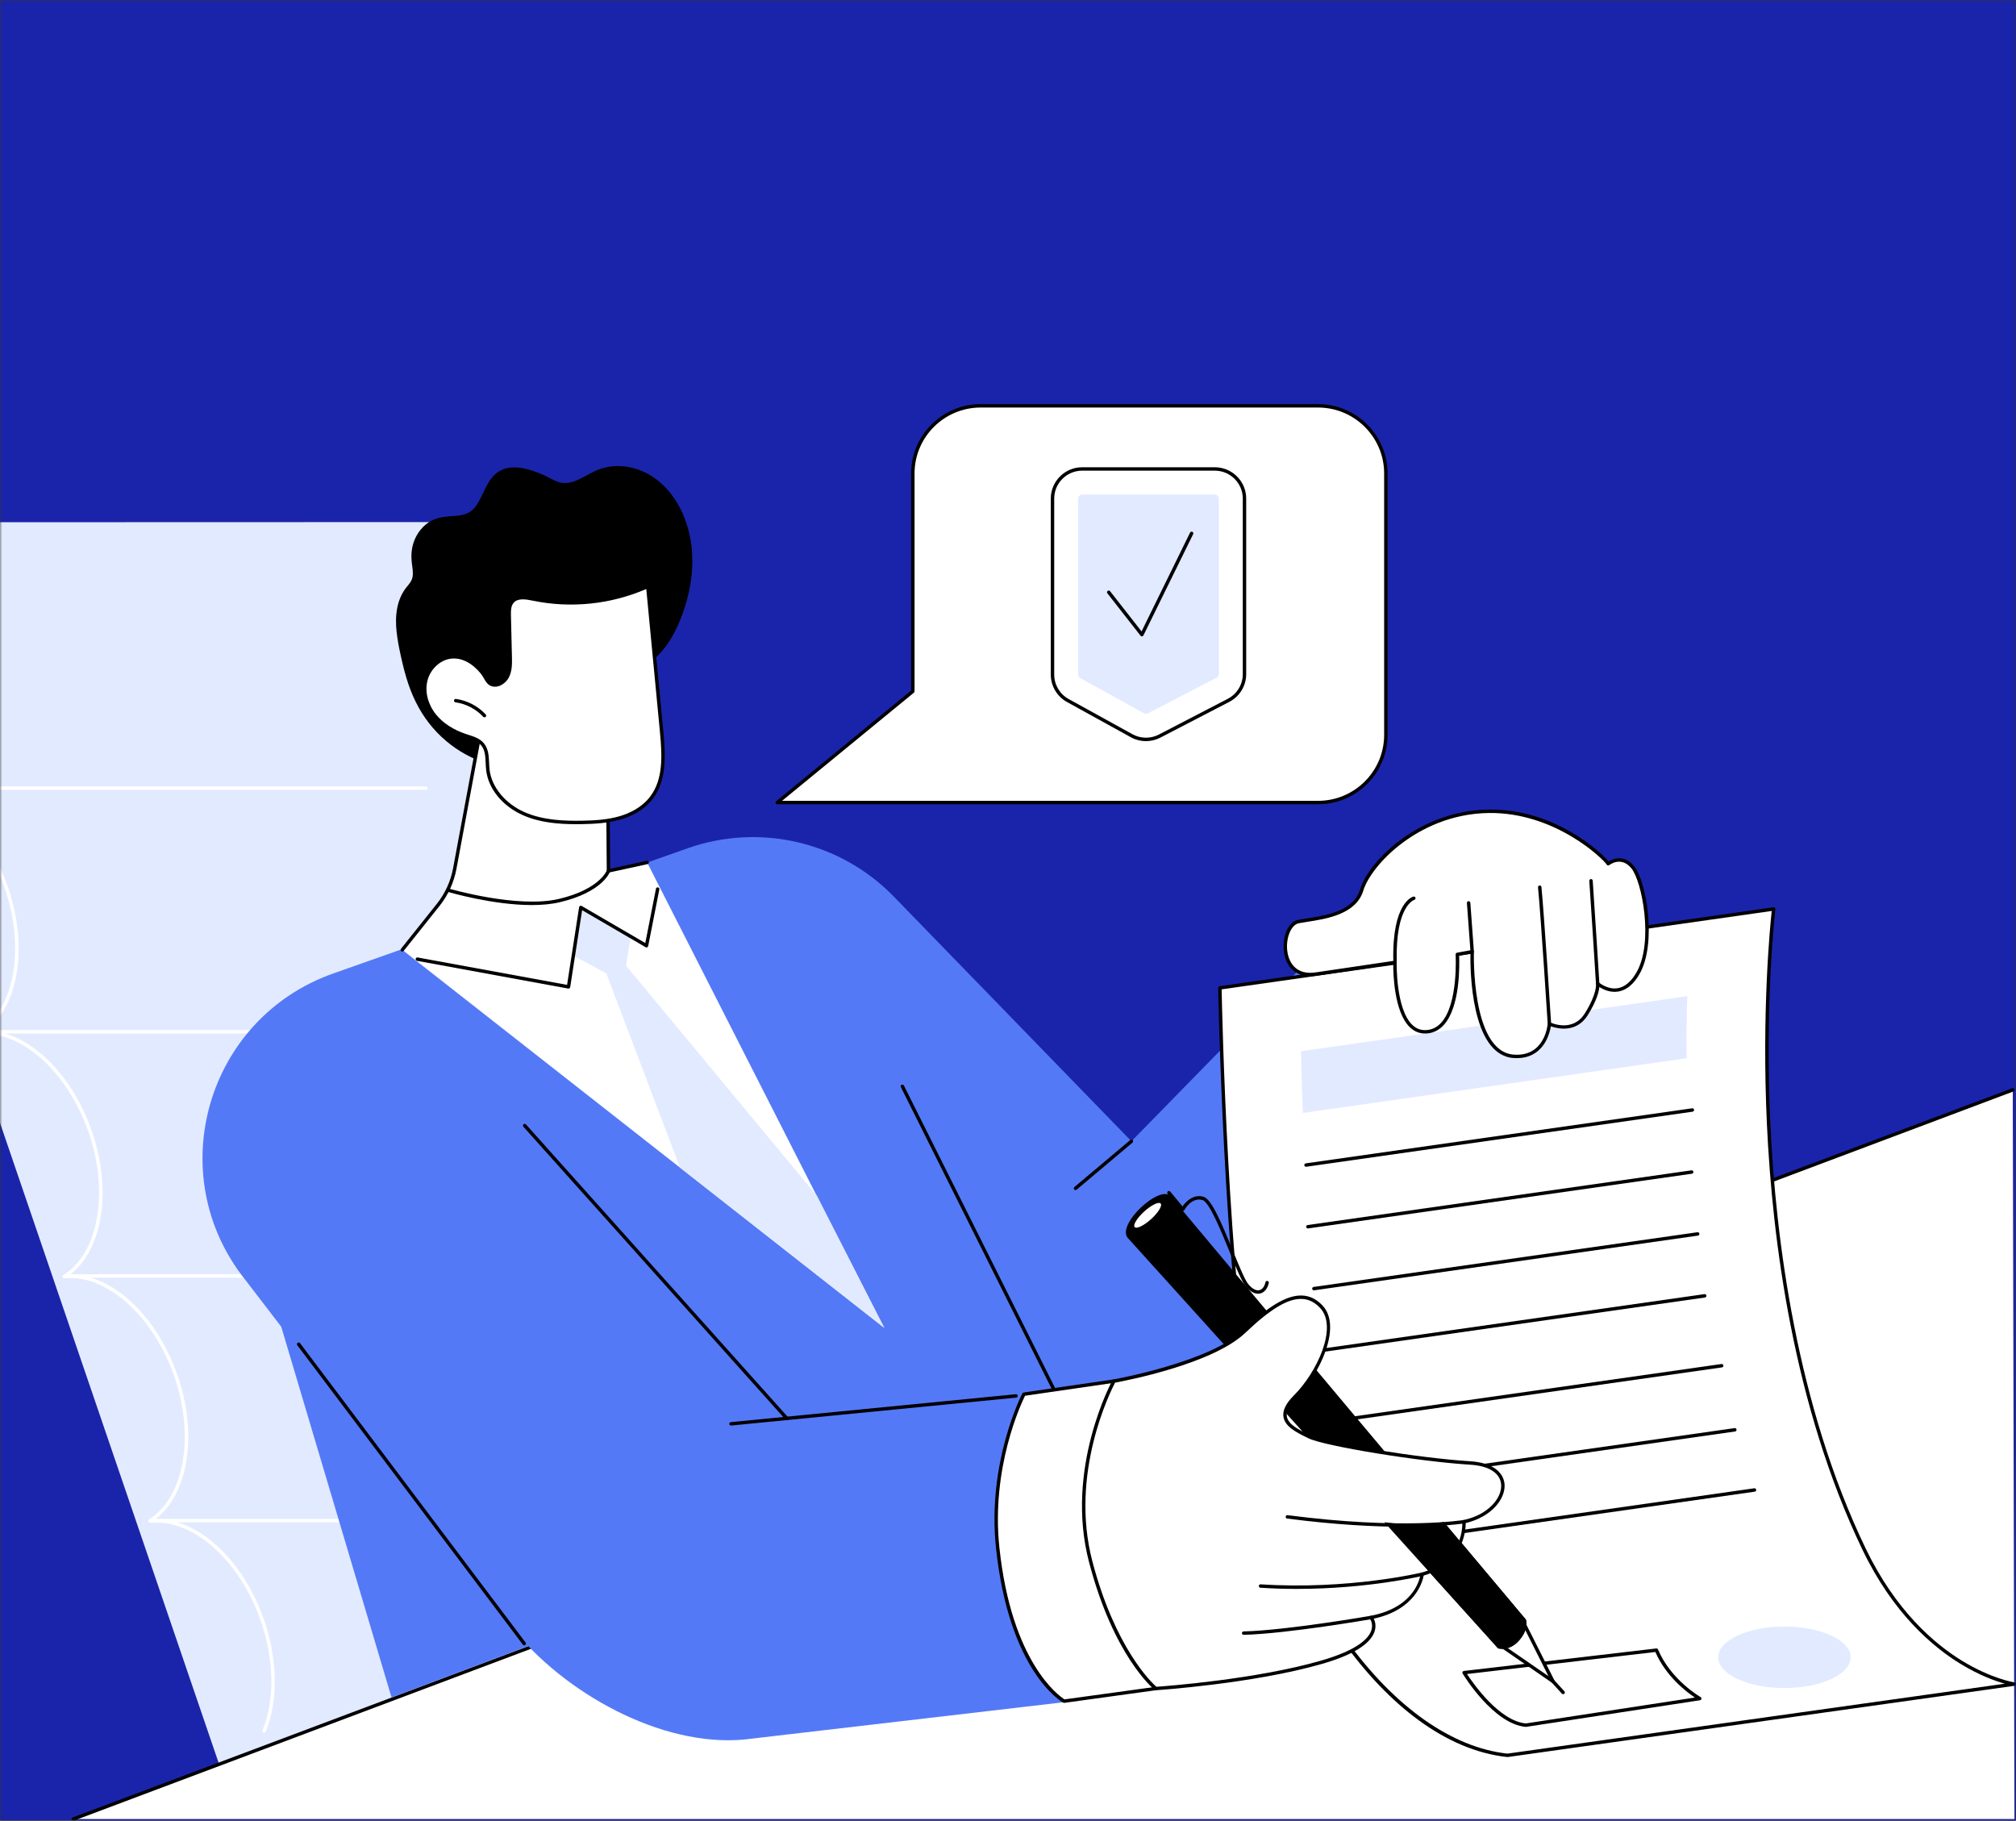 <svg width="454" height="410" viewBox="0 0 454 410" fill="none" xmlns="http://www.w3.org/2000/svg">
<rect x="0" y="0" width="454" height="410" fill="#333333" stroke="none"/>
<g clip-path="url(#clip0_4968_15363)">
<mask id="mask0_4968_15363" style="mask-type:luminance" maskUnits="userSpaceOnUse" x="0" y="0" width="454" height="410">
<path d="M454 0H0V410H454V0Z" fill="white"/>
</mask>
<g mask="url(#mask0_4968_15363)">
<path d="M454 103H0V784H454V103Z" fill="#1D1318"/>
<path d="M454 0H0V503H454V0Z" fill="#1A24AA"/>
<path d="M49.297 397.135L-25.96 176.865L-26 117.602L125.248 117.557C125.248 117.557 138.046 127.769 137.651 150.942C137.258 174.116 125.248 179.222 125.248 179.222L210.328 336.851L49.297 397.135Z" fill="#E2EAFF"/>
<path d="M95.875 177.862H-23.801C-24.015 177.862 -24.188 177.689 -24.188 177.477C-24.188 177.264 -24.015 177.091 -23.801 177.091C-13.429 177.091 -4.99 164.049 -4.99 148.019C-4.99 131.989 -13.429 118.946 -23.801 118.946C-24.015 118.946 -24.188 118.774 -24.188 118.561C-24.188 118.348 -24.015 118.176 -23.801 118.176C-13.004 118.176 -4.219 131.563 -4.219 148.019C-4.219 162.154 -10.701 174.025 -19.375 177.091H95.875C96.089 177.091 96.262 177.264 96.262 177.477C96.262 177.689 96.089 177.862 95.875 177.862Z" fill="white"/>
<path d="M-4.399 232.843C-4.527 232.843 -4.653 232.779 -4.726 232.664C-4.84 232.484 -4.786 232.247 -4.606 232.134C3.362 227.142 5.744 213.173 0.934 199.645C-1.411 193.05 -5.217 187.223 -9.787 183.233C-14.277 179.314 -19.209 177.411 -23.672 177.873C-23.884 177.89 -24.075 177.74 -24.096 177.529C-24.118 177.318 -23.963 177.128 -23.751 177.107C-13.977 176.107 -3.288 185.468 1.661 199.389C4.07 206.161 4.797 213.268 3.71 219.4C2.626 225.517 -0.182 230.27 -4.195 232.786C-4.26 232.826 -4.33 232.845 -4.399 232.845V232.843Z" fill="white"/>
<path d="M14.502 287.83C14.374 287.83 14.248 287.765 14.175 287.65C14.061 287.471 14.116 287.234 14.296 287.12C22.263 282.128 24.645 268.16 19.836 254.631C17.49 248.037 13.684 242.209 9.114 238.219C4.624 234.301 -0.306 232.393 -4.771 232.857C-4.981 232.873 -5.173 232.725 -5.194 232.514C-5.217 232.303 -5.061 232.113 -4.85 232.092C4.92 231.09 15.612 240.452 20.563 254.373C22.971 261.145 23.698 268.252 22.611 274.385C21.527 280.501 18.719 285.255 14.706 287.771C14.642 287.811 14.572 287.83 14.502 287.83Z" fill="white"/>
<path d="M33.798 342.817C33.67 342.817 33.544 342.752 33.471 342.637C33.357 342.457 33.411 342.22 33.592 342.107C41.559 337.115 43.941 323.147 39.132 309.618C36.786 303.023 32.98 297.196 28.41 293.206C23.92 289.287 18.988 287.382 14.525 287.846C14.313 287.861 14.123 287.713 14.102 287.502C14.079 287.291 14.235 287.101 14.446 287.08C24.219 286.08 34.909 295.441 39.858 309.362C42.267 316.134 42.994 323.241 41.907 329.373C40.823 335.49 38.015 340.244 34.002 342.759C33.938 342.799 33.868 342.818 33.798 342.818V342.817Z" fill="white"/>
<path d="M59.481 390.142C59.432 390.142 59.381 390.133 59.334 390.112C59.137 390.03 59.044 389.805 59.126 389.61C61.942 382.819 61.755 373.509 58.625 364.702C56.279 358.108 52.473 352.28 47.903 348.29C43.413 344.372 38.483 342.47 34.018 342.93C33.81 342.946 33.616 342.797 33.595 342.587C33.572 342.376 33.728 342.186 33.939 342.165C43.714 341.159 54.402 350.525 59.352 364.446C62.545 373.425 62.726 382.943 59.839 389.905C59.778 390.053 59.635 390.142 59.483 390.142H59.481Z" fill="white"/>
<path d="M91.307 232.723H-3.591C-3.805 232.723 -3.978 232.551 -3.978 232.338C-3.978 232.125 -3.805 231.953 -3.591 231.953H91.307C91.52 231.953 91.694 232.125 91.694 232.338C91.694 232.551 91.52 232.723 91.307 232.723Z" fill="white"/>
<path d="M109.716 287.71H14.818C14.605 287.71 14.432 287.537 14.432 287.325C14.432 287.112 14.605 286.939 14.818 286.939H109.716C109.93 286.939 110.103 287.112 110.103 287.325C110.103 287.537 109.93 287.71 109.716 287.71Z" fill="white"/>
<path d="M129.504 342.795H34.605C34.392 342.795 34.219 342.623 34.219 342.41C34.219 342.197 34.392 342.025 34.605 342.025H129.504C129.717 342.025 129.89 342.197 129.89 342.41C129.89 342.623 129.717 342.795 129.504 342.795Z" fill="white"/>
<path d="M453.27 245.42L16.494 409.615H453.654L453.27 245.42Z" fill="white"/>
<path d="M16.494 410C16.339 410 16.192 409.904 16.134 409.751C16.059 409.552 16.16 409.33 16.36 409.256L453.135 245.059C453.334 244.984 453.556 245.086 453.632 245.284C453.707 245.483 453.605 245.704 453.406 245.779L16.631 409.975C16.585 409.993 16.54 410 16.494 410Z" fill="black"/>
<path d="M60.44 289.021L88.175 382.233L133.595 365.159L60.44 289.021Z" fill="#5479F7"/>
<path d="M302.048 208.683L254.797 256.992L201.3 201.909C189.273 189.524 171.108 185.274 154.813 191.03L75.059 219.202C46.459 229.303 36.34 264.493 55.225 288.179L115.21 366.374C126.879 381.123 148.826 393.451 167.581 391.707L239.824 383.279L325.675 294.303L302.048 208.683Z" fill="#5479F7"/>
<path d="M164.624 321.003C164.428 321.003 164.26 320.855 164.241 320.656C164.22 320.445 164.376 320.257 164.587 320.236L228.771 313.952C228.986 313.934 229.171 314.086 229.192 314.297C229.213 314.508 229.058 314.696 228.846 314.717L164.662 321.001C164.65 321.001 164.636 321.003 164.624 321.003Z" fill="black"/>
<path d="M177.224 319.824C177.118 319.824 177.013 319.78 176.936 319.695L117.871 253.713C117.73 253.554 117.743 253.312 117.903 253.169C118.062 253.027 118.304 253.041 118.448 253.2L177.513 319.183C177.654 319.341 177.64 319.583 177.481 319.726C177.408 319.791 177.315 319.824 177.224 319.824Z" fill="black"/>
<path d="M242.198 267.979C242.088 267.979 241.98 267.932 241.903 267.843C241.765 267.681 241.786 267.439 241.948 267.301L254.547 256.699C254.71 256.561 254.953 256.582 255.091 256.746C255.229 256.908 255.208 257.15 255.045 257.288L242.446 267.89C242.375 267.951 242.286 267.981 242.198 267.981V267.979Z" fill="black"/>
<path d="M237.298 313.188C237.156 313.188 237.02 313.109 236.952 312.975L202.869 244.789C202.775 244.599 202.852 244.368 203.042 244.273C203.235 244.178 203.465 244.256 203.56 244.446L237.642 312.632C237.737 312.822 237.66 313.054 237.469 313.148C237.413 313.176 237.356 313.188 237.298 313.188Z" fill="black"/>
<path d="M399.43 204.683L274.719 222.452C274.719 222.452 275.809 285.555 281.991 320.009C288.172 354.463 312.22 392.366 339.488 395.267L453.616 379.226C453.616 379.226 432.957 376.21 419.801 348.858C389.623 286.118 399.432 204.683 399.432 204.683H399.43Z" fill="white"/>
<path d="M339.488 395.652C339.474 395.652 339.46 395.652 339.448 395.65C311.566 392.683 287.717 354.112 281.611 320.077C275.496 285.987 274.345 223.092 274.334 222.459C274.331 222.266 274.472 222.098 274.664 222.072L399.376 204.302C399.495 204.285 399.614 204.325 399.699 204.409C399.785 204.492 399.827 204.611 399.813 204.729C399.788 204.933 397.378 225.391 398.684 253.242C399.888 278.933 404.589 316.348 420.147 348.694C426.893 362.718 435.647 370.168 441.803 373.949C448.474 378.046 453.619 378.839 453.67 378.846C453.859 378.874 454 379.036 453.998 379.228C453.998 379.419 453.857 379.582 453.666 379.608L339.54 395.648C339.523 395.65 339.505 395.652 339.486 395.652H339.488ZM275.11 222.785C275.21 227.835 276.498 287.213 282.37 319.941C285.479 337.266 293.05 355.238 303.144 369.245C314.086 384.428 326.989 393.53 339.481 394.88L451.494 379.135C449.357 378.541 445.736 377.26 441.438 374.626C435.182 370.791 426.288 363.238 419.451 349.024C403.834 316.555 399.119 279.025 397.911 253.259C396.718 227.753 398.633 208.428 398.99 205.132L275.108 222.783L275.11 222.785Z" fill="black"/>
<path d="M379.839 238.291L293.404 250.608C293.084 242.318 292.986 236.719 292.986 236.719L379.991 224.321C379.991 224.321 379.71 229.654 379.837 238.291H379.839Z" fill="#E2EAFF"/>
<path d="M294.531 276.619C294.343 276.619 294.178 276.482 294.15 276.29C294.121 276.079 294.267 275.886 294.477 275.854L380.912 263.537C381.125 263.507 381.317 263.654 381.349 263.863C381.379 264.074 381.232 264.267 381.022 264.299L294.587 276.616C294.568 276.619 294.551 276.619 294.531 276.619Z" fill="black"/>
<path d="M295.884 290.556C295.695 290.556 295.531 290.418 295.503 290.227C295.473 290.016 295.62 289.822 295.83 289.791L382.264 277.474C382.476 277.446 382.67 277.59 382.701 277.8C382.731 278.011 382.584 278.204 382.375 278.235L295.94 290.553C295.921 290.556 295.903 290.556 295.884 290.556Z" fill="black"/>
<path d="M297.46 304.495C297.271 304.495 297.107 304.357 297.079 304.165C297.049 303.954 297.196 303.761 297.406 303.729L383.841 291.412C384.052 291.382 384.246 291.527 384.278 291.738C384.307 291.949 384.16 292.142 383.951 292.174L297.516 304.491C297.497 304.495 297.479 304.495 297.46 304.495Z" fill="black"/>
<path d="M301.293 320.23C301.104 320.23 300.94 320.093 300.912 319.901C300.882 319.69 301.029 319.497 301.239 319.465L387.674 307.148C387.885 307.118 388.079 307.263 388.111 307.474C388.14 307.685 387.993 307.878 387.784 307.91L301.349 320.227C301.33 320.23 301.312 320.23 301.293 320.23Z" fill="black"/>
<path d="M304.246 334.664C304.057 334.664 303.893 334.526 303.865 334.334C303.835 334.124 303.982 333.93 304.192 333.899L390.627 321.581C390.838 321.552 391.032 321.698 391.064 321.907C391.095 322.117 390.947 322.312 390.737 322.343L304.302 334.66C304.283 334.664 304.265 334.664 304.246 334.664Z" fill="black"/>
<path d="M308.675 348.213C308.486 348.213 308.322 348.076 308.294 347.884C308.264 347.673 308.411 347.479 308.621 347.448L395.055 335.131C395.269 335.103 395.461 335.248 395.492 335.457C395.522 335.668 395.375 335.861 395.166 335.893L308.731 348.21C308.712 348.213 308.694 348.213 308.675 348.213Z" fill="black"/>
<path d="M294.113 262.73C293.925 262.73 293.76 262.592 293.732 262.401C293.703 262.19 293.849 261.996 294.059 261.965L381.064 249.567C381.273 249.538 381.469 249.682 381.501 249.893C381.53 250.104 381.384 250.298 381.174 250.329L294.169 262.727C294.15 262.73 294.133 262.73 294.113 262.73Z" fill="black"/>
<path d="M343.637 388.853C343.626 388.853 343.616 388.853 343.605 388.853C336.381 388.254 329.661 377.312 329.38 376.846C329.311 376.735 329.306 376.595 329.364 376.479C329.422 376.362 329.535 376.282 329.664 376.266L372.987 371.199C373.16 371.176 373.322 371.274 373.387 371.432C376.257 378.3 382.899 382.107 382.968 382.146C383.111 382.226 383.186 382.388 383.156 382.55C383.127 382.712 382.997 382.836 382.835 382.86L343.696 388.852C343.677 388.855 343.658 388.857 343.639 388.857L343.637 388.853ZM330.364 376.956C331.788 379.132 337.662 387.548 343.625 388.083L381.692 382.255C379.754 380.967 375.182 377.488 372.788 371.995L330.364 376.958V376.956Z" fill="black"/>
<path d="M401.843 380.112C410.08 380.112 416.757 377.013 416.757 373.19C416.757 369.367 410.08 366.268 401.843 366.268C393.606 366.268 386.929 369.367 386.929 373.19C386.929 377.013 393.606 380.112 401.843 380.112Z" fill="#E2EAFF"/>
<path d="M362.165 194.506C361.967 193.915 351.101 182.485 335.297 182.682C319.491 182.879 308.428 194.506 306.649 200.417C304.872 206.328 296.574 206.722 292.425 207.512C288.276 208.3 287.417 220.987 296.737 219.285L314.148 216.711C314.148 216.711 313.74 232.572 321.073 232.342C329.255 232.085 328.193 214.906 328.193 214.906L331.538 214.295C331.538 214.295 330.753 237.071 340.828 237.859C348.313 238.444 348.928 230.567 348.928 230.567C348.928 230.567 354.262 233.13 357.226 228.399C360.19 223.669 359.795 221.501 359.795 221.501C359.795 221.501 364.931 226.033 368.883 219.135C372.834 212.238 370.265 198.444 367.698 195.291C365.129 192.137 362.167 194.503 362.167 194.503L362.165 194.506Z" fill="white"/>
<path d="M341.602 238.273C341.343 238.273 341.074 238.263 340.798 238.242C331.177 237.489 331.083 218.157 331.14 214.758L328.594 215.223C328.678 217.183 328.881 226.706 325.116 230.826C324.01 232.038 322.654 232.676 321.085 232.725C319.69 232.773 318.465 232.275 317.439 231.257C313.951 227.797 313.751 219.253 313.757 217.155L296.792 219.663C292.762 220.399 289.922 218.568 289.211 214.765C288.61 211.557 289.826 207.613 292.353 207.131C292.93 207.022 293.587 206.919 294.283 206.811C298.729 206.119 304.818 205.172 306.28 200.303C308.192 193.946 319.522 182.49 335.291 182.293C349.991 182.112 360.429 191.786 362.252 193.981C363.15 193.439 365.733 192.269 367.996 195.046C370.772 198.452 373.175 212.415 369.218 219.323C367.89 221.642 366.277 222.972 364.426 223.277C362.595 223.577 361.011 222.796 360.174 222.252C360.067 223.306 359.568 225.388 357.556 228.599C354.982 232.706 350.688 231.616 349.25 231.102C349.131 231.832 348.816 233.237 348.023 234.618C347.044 236.319 345.151 238.268 341.605 238.268L341.602 238.273ZM331.537 213.909C331.628 213.909 331.719 213.942 331.789 214.003C331.878 214.08 331.927 214.191 331.922 214.308C331.915 214.533 331.263 236.725 340.857 237.477C347.858 238.022 348.519 230.844 348.543 230.539C348.554 230.413 348.626 230.3 348.736 230.235C348.846 230.173 348.98 230.167 349.094 230.221C349.298 230.319 354.157 232.573 356.897 228.198C359.714 223.702 359.416 221.589 359.412 221.568C359.386 221.408 359.464 221.248 359.606 221.169C359.749 221.091 359.924 221.108 360.046 221.216C360.066 221.234 362.006 222.907 364.302 222.525C365.912 222.257 367.339 221.054 368.545 218.95C372.427 212.174 369.79 198.478 367.395 195.539C365.094 192.714 362.512 194.722 362.404 194.809C362.306 194.887 362.175 194.912 362.054 194.877C361.943 194.844 361.852 194.764 361.808 194.657C361.203 193.613 350.375 182.889 335.3 183.07C326.584 183.179 319.963 186.747 315.941 189.719C310.903 193.444 307.829 197.833 307.018 200.532C305.413 205.864 298.786 206.896 294.4 207.578C293.711 207.684 293.059 207.787 292.497 207.893C290.649 208.244 289.396 211.58 289.968 214.629C290.268 216.229 291.52 219.85 296.665 218.91L314.089 216.332C314.202 216.316 314.316 216.349 314.4 216.424C314.485 216.499 314.533 216.609 314.529 216.722C314.526 216.825 314.307 227.075 317.979 230.717C318.862 231.592 319.866 232 321.055 231.961C322.408 231.918 323.58 231.363 324.541 230.314C328.439 226.047 327.809 215.045 327.802 214.934C327.79 214.74 327.927 214.568 328.117 214.531L331.462 213.919C331.485 213.916 331.507 213.912 331.532 213.912L331.537 213.909Z" fill="black"/>
<path d="M359.793 221.886C359.591 221.886 359.421 221.729 359.409 221.525C359.398 221.349 358.299 203.797 357.909 198.364C357.894 198.151 358.054 197.968 358.266 197.952C358.481 197.94 358.662 198.097 358.678 198.308C359.068 203.745 360.167 221.3 360.178 221.476C360.192 221.689 360.029 221.87 359.818 221.884C359.809 221.884 359.802 221.884 359.793 221.884V221.886Z" fill="black"/>
<path d="M348.929 230.952C348.728 230.952 348.556 230.795 348.544 230.591C348.528 230.352 347.01 206.537 346.361 199.814C346.34 199.603 346.496 199.415 346.709 199.394C346.924 199.366 347.109 199.528 347.13 199.739C347.78 206.475 349.299 230.302 349.315 230.541C349.329 230.753 349.166 230.935 348.955 230.949C348.946 230.949 348.939 230.949 348.93 230.949L348.929 230.952Z" fill="black"/>
<path d="M331.538 214.678C331.337 214.678 331.169 214.523 331.153 214.322L330.348 203.34C330.332 203.128 330.491 202.945 330.704 202.929C330.916 202.912 331.101 203.072 331.117 203.285L331.922 214.267C331.938 214.479 331.779 214.662 331.566 214.678C331.557 214.678 331.547 214.678 331.538 214.678Z" fill="black"/>
<path d="M314.157 216.763C313.949 216.763 313.776 216.597 313.773 216.386C313.471 203.245 318.104 201.939 318.301 201.89C318.507 201.841 318.717 201.963 318.768 202.171C318.818 202.375 318.696 202.582 318.492 202.636C318.422 202.657 314.259 203.996 314.544 216.369C314.549 216.582 314.379 216.758 314.168 216.763H314.159H314.157Z" fill="black"/>
<path d="M352.018 381.497C351.913 381.497 351.808 381.455 351.733 381.372L349.443 378.865C349.3 378.708 349.311 378.464 349.47 378.321C349.629 378.178 349.872 378.19 350.015 378.346L352.304 380.852C352.448 381.009 352.437 381.253 352.278 381.396C352.205 381.464 352.112 381.497 352.019 381.497H352.018Z" fill="black"/>
<path d="M342.988 365.206L349.729 378.605L337.731 370.341L342.988 365.206Z" fill="white"/>
<path d="M349.729 378.991C349.652 378.991 349.576 378.968 349.51 378.923L337.513 370.658C337.418 370.594 337.357 370.489 337.348 370.374C337.338 370.259 337.38 370.148 337.462 370.067L342.719 364.93C342.806 364.845 342.932 364.806 343.053 364.826C343.173 364.847 343.278 364.923 343.334 365.033L350.073 378.435C350.151 378.591 350.115 378.781 349.982 378.897C349.91 378.959 349.819 378.991 349.729 378.991ZM338.336 370.29L348.71 377.437L342.881 365.849L338.336 370.29Z" fill="black"/>
<path d="M263.731 269.476C264.664 270.717 343.616 364.686 343.616 364.686C343.616 364.686 344.444 366.64 342.169 369.313C339.891 371.985 337.364 371.173 337.364 371.173C337.364 371.173 255.594 280.493 254.028 278.816C251.227 275.814 261.424 266.41 263.731 269.478V269.476Z" fill="black"/>
<path d="M259.231 274.516C260.846 273.052 261.805 271.483 261.375 271.01C260.945 270.54 259.289 271.345 257.674 272.809C256.059 274.274 255.1 275.842 255.529 276.315C255.959 276.785 257.616 275.98 259.231 274.516Z" fill="white"/>
<path d="M283.31 291.32C282.399 291.32 281.424 290.741 280.515 289.648C279.655 288.612 278.395 285.524 276.936 281.948C274.998 277.196 272.343 270.687 270.819 270.233C268.343 269.493 266.765 272.38 266.698 272.504C266.637 272.617 266.525 272.692 266.398 272.704C266.268 272.72 266.144 272.666 266.062 272.567L262.943 268.812C262.806 268.648 262.829 268.406 262.993 268.271C263.158 268.135 263.4 268.158 263.537 268.322L266.31 271.66C267.144 270.428 268.872 268.85 271.041 269.495C272.785 270.016 274.881 274.866 277.652 281.659C279.028 285.03 280.326 288.213 281.111 289.158C281.987 290.213 282.88 290.696 283.622 290.516C284.267 290.361 284.762 289.711 284.979 288.735C285.024 288.527 285.232 288.396 285.438 288.442C285.646 288.487 285.777 288.693 285.732 288.9C285.449 290.174 284.746 291.035 283.804 291.262C283.643 291.3 283.479 291.32 283.313 291.32H283.31Z" fill="black"/>
<path d="M250.864 310.993L230.583 313.941C230.583 313.941 222.621 329.08 224.676 348.504C227.628 376.39 239.639 383.068 239.639 383.068L260.282 380.225L250.866 310.995L250.864 310.993Z" fill="white"/>
<path d="M239.638 383.452C239.573 383.452 239.508 383.436 239.451 383.403C238.952 383.126 227.229 376.308 224.292 348.545C222.247 329.229 230.16 313.915 230.24 313.761C230.298 313.653 230.405 313.577 230.527 313.559L250.808 310.612C250.91 310.598 251.015 310.624 251.095 310.685C251.177 310.748 251.231 310.838 251.245 310.941L260.662 380.171C260.69 380.382 260.543 380.575 260.333 380.603L239.69 383.446C239.673 383.448 239.655 383.45 239.638 383.45V383.452ZM230.836 314.291C229.978 316.024 223.157 330.485 225.059 348.463C227.81 374.448 238.542 381.921 239.721 382.667L259.847 379.896L250.534 311.431L230.836 314.293V314.291Z" fill="black"/>
<path d="M250.865 310.993C250.865 310.993 272.488 307.167 280.162 299.862C287.836 292.556 293.416 289.772 297.602 294.296C301.787 298.817 296.904 309.255 291.672 314.473C286.44 319.692 291.322 321.778 294.811 323.518C298.299 325.258 319.575 328.737 331.085 329.433C342.595 330.128 339.456 340.565 329.69 342.653C329.69 342.653 330.387 351.698 320.274 354.48C320.274 354.48 319.577 362.134 308.764 364.221C308.764 364.221 313.297 369.787 297.603 374.311C281.908 378.832 260.284 380.225 260.284 380.225C260.284 380.225 251.216 372.919 245.636 351.698C240.055 330.477 250.868 310.995 250.868 310.995L250.865 310.993Z" fill="white"/>
<path d="M260.281 380.609C260.194 380.609 260.108 380.579 260.038 380.523C259.664 380.222 250.807 372.895 245.258 351.794C239.702 330.668 250.417 311.004 250.526 310.807C250.581 310.706 250.681 310.634 250.795 310.615C251.01 310.577 272.392 306.724 279.893 299.583C285.714 294.041 289.811 291.625 293.177 291.723C294.954 291.778 296.494 292.535 297.881 294.034C302.224 298.727 297.264 309.435 291.941 314.745C290.323 316.359 289.599 317.774 289.793 318.949C290.09 320.753 292.46 321.926 294.55 322.96L294.98 323.173C298.442 324.9 319.713 328.359 331.104 329.047C335.713 329.326 338.598 331.265 338.823 334.235C339.07 337.493 335.87 341.6 330.078 342.956C330.078 344.642 329.563 352.188 320.611 354.782C320.361 356.161 318.712 362.462 309.37 364.488C309.65 365.056 309.961 366.064 309.568 367.317C308.664 370.195 304.673 372.67 297.705 374.678C282.149 379.16 260.52 380.593 260.304 380.607C260.295 380.607 260.288 380.607 260.279 380.607L260.281 380.609ZM251.116 311.338C250.115 313.244 240.793 331.779 246.004 351.599C251.149 371.162 259.362 378.904 260.412 379.829C262.397 379.692 282.715 378.198 297.493 373.941C305.844 371.535 308.269 368.886 308.834 367.088C309.32 365.542 308.47 364.475 308.462 364.465C308.376 364.36 308.352 364.217 308.399 364.09C308.446 363.963 308.554 363.871 308.687 363.844C319.065 361.842 319.858 354.747 319.886 354.445C319.902 354.287 320.014 354.152 320.167 354.111C329.844 351.447 329.328 343.038 329.302 342.682C329.288 342.491 329.418 342.318 329.606 342.278C335.183 341.086 338.282 337.284 338.056 334.296C337.86 331.707 335.311 330.074 331.06 329.818C319.603 329.126 298.159 325.62 294.638 323.863L294.21 323.65C291.953 322.533 289.395 321.268 289.035 319.075C288.795 317.621 289.57 316.028 291.399 314.202C296.509 309.105 301.354 298.92 297.319 294.559C296.08 293.218 294.718 292.544 293.158 292.495C290.007 292.38 286.088 294.754 280.429 300.142C273.051 307.167 253.386 310.927 251.118 311.342L251.116 311.338Z" fill="black"/>
<path d="M316.258 343.796C309.725 343.796 300.881 343.383 289.862 341.947C289.65 341.919 289.502 341.727 289.53 341.516C289.558 341.307 289.753 341.16 289.961 341.185C315.709 344.54 329.49 342.297 329.626 342.273C329.836 342.241 330.035 342.379 330.07 342.588C330.105 342.797 329.965 342.996 329.753 343.031C329.675 343.045 325.066 343.796 316.258 343.796Z" fill="black"/>
<path d="M292.057 357.79C289.412 357.79 286.665 357.712 283.846 357.527C283.633 357.513 283.472 357.33 283.486 357.117C283.5 356.906 283.684 356.753 283.897 356.758C303.691 358.05 320.017 354.143 320.18 354.103C320.388 354.053 320.596 354.18 320.646 354.386C320.697 354.591 320.569 354.801 320.363 354.851C320.223 354.886 308.084 357.788 292.058 357.788L292.057 357.79Z" fill="black"/>
<path d="M280.066 368.134C279.858 368.134 279.687 367.969 279.682 367.76C279.677 367.547 279.844 367.371 280.058 367.366C289.891 367.108 308.511 363.876 308.698 363.843C308.908 363.808 309.107 363.946 309.143 364.155C309.18 364.364 309.04 364.563 308.831 364.599C308.644 364.632 289.968 367.875 280.078 368.134H280.068H280.066Z" fill="black"/>
<path d="M318.154 343.273C320.501 343.303 322.864 343.161 325.174 342.734C335.856 355.453 343.615 364.686 343.615 364.686C343.615 364.686 344.444 366.64 342.168 369.312C339.891 371.985 337.364 371.172 337.364 371.172C337.364 371.172 326.045 358.62 311.749 342.769C313.871 343.071 316.012 343.245 318.154 343.271V343.273Z" fill="black"/>
<path d="M118.055 370.489C117.938 370.489 117.822 370.437 117.745 370.336L66.948 302.912C66.821 302.743 66.854 302.5 67.025 302.373C67.195 302.246 67.438 302.281 67.565 302.45L118.362 369.874C118.49 370.043 118.457 370.285 118.285 370.412C118.216 370.465 118.135 370.489 118.055 370.489Z" fill="black"/>
<path d="M89.312 142.251C89.52 144.175 89.901 146.065 90.317 147.946C90.777 150.019 91.298 152.079 91.978 154.078C93.222 157.73 95.022 161.056 97.46 163.88C102.317 169.504 109.056 172.68 116.029 173.089C123.323 173.518 130.861 171.034 136.649 166.056C141.338 162.022 144.758 156.123 145.63 149.621C146.936 148.81 148.119 147.759 149.141 146.548C151.506 143.748 153.101 140.229 154.244 136.634C155.522 132.615 156.17 128.271 155.829 124.01C155.227 116.492 151.427 109.188 144.966 106.241C141.862 104.825 138.287 104.503 135.066 105.634C131.903 106.744 128.793 109.849 125.323 108.395C124.419 108.017 123.565 107.492 122.673 107.077C121.766 106.655 120.838 106.293 119.893 105.993C118.203 105.458 116.418 105.073 114.659 105.329C113.051 105.562 111.623 106.404 110.588 107.799C109.683 109.019 109.075 110.438 108.4 111.82C107.775 113.102 107.065 114.43 105.913 115.204C104.482 116.164 102.72 116.147 101.107 116.283C99.461 116.422 97.827 116.708 96.408 117.705C95.097 118.626 94.012 119.985 93.367 121.554C92.666 123.259 92.526 124.985 92.752 126.829C92.873 127.819 93.082 128.883 92.911 129.88C92.752 130.802 92.203 131.433 91.651 132.1C89.335 134.903 88.916 138.596 89.311 142.254L89.312 142.251Z" fill="black"/>
<path d="M98.678 203.76C100.572 201.384 101.853 198.583 102.407 195.599L108.767 161.399L136.754 161.363L137.025 196.109L145.731 194.208L198.984 298.878L90.599 213.891L98.678 203.76Z" fill="white"/>
<path d="M90.599 214.277C90.516 214.277 90.43 214.249 90.36 214.193C90.194 214.061 90.166 213.818 90.299 213.653L98.378 203.522C100.227 201.205 101.489 198.44 102.031 195.529L108.39 161.33C108.424 161.149 108.583 161.016 108.77 161.016L136.756 160.979C136.968 160.979 137.141 161.15 137.143 161.361L137.408 195.634L145.65 193.833C145.858 193.789 146.064 193.918 146.11 194.126C146.155 194.333 146.024 194.539 145.816 194.584L137.109 196.486C136.996 196.511 136.877 196.483 136.786 196.411C136.695 196.34 136.643 196.23 136.641 196.113L136.374 161.748L109.089 161.783L102.789 195.669C102.225 198.703 100.909 201.585 98.981 203.999L90.902 214.129C90.825 214.225 90.713 214.273 90.599 214.273V214.277Z" fill="black"/>
<path d="M119.757 203.801C111.019 203.801 101.323 200.968 100.816 200.818C100.612 200.757 100.496 200.543 100.556 200.34C100.617 200.136 100.83 200.02 101.034 200.081C101.188 200.126 116.559 204.618 125.884 202.415C135.051 200.25 136.646 196.028 136.662 195.984C136.734 195.784 136.952 195.677 137.153 195.749C137.354 195.819 137.461 196.035 137.391 196.235C137.326 196.423 135.694 200.888 126.062 203.163C124.133 203.619 121.976 203.801 119.757 203.801Z" fill="black"/>
<path d="M130.721 204.228L129.124 215.178L136.558 219.221L153.133 262.911L199.194 299.059L183.977 269.281L140.97 217.436L142.034 210.864L130.721 204.228Z" fill="#E2EAFF"/>
<path d="M128.027 222.609C128.004 222.609 127.979 222.608 127.957 222.603L93.923 216.36C93.713 216.322 93.575 216.121 93.614 215.912C93.652 215.703 93.853 215.564 94.063 215.604L127.707 221.773L130.416 204.278C130.435 204.153 130.515 204.045 130.631 203.989C130.746 203.935 130.881 203.94 130.991 204.005L145.32 212.356L147.724 200.121C147.764 199.913 147.967 199.774 148.177 199.818C148.387 199.858 148.521 200.06 148.481 200.269L145.971 213.034C145.947 213.156 145.865 213.259 145.751 213.311C145.638 213.364 145.507 213.357 145.398 213.292L131.09 204.953L128.408 222.28C128.392 222.383 128.334 222.475 128.25 222.535C128.184 222.582 128.107 222.606 128.027 222.606V222.609Z" fill="black"/>
<path d="M101.507 147.937C98.74 148.273 96.452 150.637 95.844 153.349C95.236 156.062 96.152 158.982 97.905 161.143C99.656 163.306 102.165 164.765 104.811 165.646C106.183 166.102 107.693 166.47 108.633 167.565C109.946 169.092 109.638 171.358 109.865 173.356C110.369 177.785 113.89 181.441 117.982 183.238C122.073 185.035 126.671 185.269 131.141 185.188C134.007 185.138 136.9 184.964 139.649 184.158C142.398 183.353 145.018 181.862 146.741 179.581C149.831 175.488 149.484 169.85 148.997 164.748C147.955 153.851 146.914 142.953 145.87 132.057C137.861 135.665 128.695 136.669 120.087 134.884C118.464 134.548 116.489 134.22 115.395 135.461C114.663 136.291 114.651 137.511 114.677 138.616C114.75 141.71 114.825 144.803 114.899 147.897C114.935 149.464 114.953 151.116 114.186 152.483C113.647 153.442 112.428 154.364 111.264 154.242C109.792 154.089 109.535 152.694 108.717 151.632C107.02 149.427 104.427 147.58 101.507 147.935V147.937Z" fill="white"/>
<path d="M129.713 185.588C125.879 185.588 121.625 185.26 117.824 183.59C113.16 181.54 109.962 177.636 109.479 173.4C109.422 172.889 109.397 172.361 109.374 171.848C109.305 170.313 109.238 168.862 108.338 167.816C107.588 166.943 106.384 166.558 105.22 166.185C105.04 166.127 104.862 166.07 104.686 166.011C101.697 165.017 99.247 163.417 97.602 161.386C95.662 158.989 94.864 155.954 95.467 153.266C96.133 150.299 98.651 147.897 101.459 147.556C105.261 147.09 108.013 150.092 109.023 151.401C109.268 151.72 109.46 152.056 109.647 152.382C110.091 153.16 110.442 153.773 111.304 153.862C112.293 153.963 113.373 153.148 113.85 152.297C114.588 150.983 114.549 149.349 114.514 147.906L114.292 138.625C114.263 137.396 114.301 136.12 115.107 135.207C116.412 133.729 118.763 134.215 120.168 134.508C128.702 136.279 137.774 135.284 145.713 131.708C145.827 131.658 145.958 131.665 146.066 131.726C146.175 131.789 146.244 131.898 146.257 132.022L149.383 164.714C149.899 170.109 150.143 175.716 147.05 179.815C144.984 182.551 141.945 183.89 139.759 184.53C136.909 185.365 133.936 185.527 131.15 185.576C130.68 185.585 130.201 185.59 129.717 185.59L129.713 185.588ZM101.554 148.319C99.06 148.622 96.818 150.773 96.222 153.434C95.669 155.895 96.41 158.687 98.205 160.903C99.759 162.821 102.085 164.335 104.934 165.284C105.107 165.341 105.283 165.397 105.46 165.454C106.725 165.861 108.034 166.279 108.927 167.318C110 168.566 110.075 170.217 110.147 171.815C110.17 172.314 110.192 172.83 110.248 173.314C110.692 177.219 113.789 180.977 118.137 182.888C122.283 184.709 127.033 184.88 131.134 184.807C133.868 184.758 136.777 184.601 139.54 183.793C141.615 183.184 144.495 181.92 146.433 179.353C149.362 175.472 149.137 170.25 148.614 164.789L145.54 132.629C137.571 136.094 128.527 137.03 120.012 135.264C118.335 134.916 116.618 134.665 115.687 135.718C115.065 136.424 115.037 137.489 115.065 138.61L115.287 147.89C115.322 149.355 115.365 151.176 114.525 152.674C113.934 153.726 112.576 154.774 111.225 154.628C109.97 154.497 109.467 153.617 108.979 152.764C108.806 152.461 108.626 152.147 108.415 151.872C107.487 150.665 104.958 147.908 101.557 148.321L101.554 148.319Z" fill="black"/>
<path d="M109.101 161.532C108.996 161.532 108.893 161.49 108.818 161.408C107.207 159.662 104.93 158.474 102.572 158.152C102.361 158.122 102.214 157.929 102.242 157.718C102.27 157.507 102.465 157.364 102.677 157.388C105.211 157.734 107.656 159.01 109.386 160.885C109.531 161.042 109.521 161.284 109.363 161.429C109.29 161.497 109.196 161.53 109.103 161.53L109.101 161.532Z" fill="black"/>
<path d="M175.036 180.716H296.824C305.255 180.716 312.09 173.898 312.09 165.489V106.612C312.09 98.203 305.255 91.385 296.824 91.385H220.833C212.402 91.385 205.567 98.203 205.567 106.612V155.677L175.036 180.716Z" fill="white"/>
<path d="M296.826 181.101H175.038C174.875 181.101 174.73 180.998 174.675 180.846C174.62 180.693 174.668 180.522 174.793 180.419L205.185 155.496V106.612C205.185 98.004 212.207 91 220.837 91H296.828C305.457 91 312.479 98.004 312.479 106.612V165.489C312.479 174.097 305.457 181.101 296.828 181.101H296.826ZM176.113 180.33H296.826C305.031 180.33 311.707 173.672 311.707 165.487V106.612C311.707 98.428 305.031 91.77 296.826 91.77H220.835C212.63 91.77 205.954 98.429 205.954 106.612V155.677C205.954 155.792 205.901 155.9 205.814 155.973L176.113 180.332V180.33Z" fill="black"/>
<path d="M240.472 157.743L254.834 165.667C256.795 166.75 259.168 166.779 261.155 165.749L276.658 157.708C278.871 156.561 280.26 154.279 280.26 151.791V112.268C280.26 108.585 277.266 105.599 273.574 105.599H243.71C240.017 105.599 237.023 108.585 237.023 112.268V151.906C237.023 154.333 238.345 156.568 240.473 157.743H240.472Z" fill="white"/>
<path d="M258.07 166.887C256.892 166.887 255.714 166.592 254.648 166.003L240.286 158.079C238.035 156.838 236.637 154.472 236.637 151.906V112.268C236.637 108.379 239.809 105.215 243.708 105.215H273.571C277.47 105.215 280.642 108.379 280.642 112.268V151.789C280.642 154.43 279.183 156.829 276.832 158.047L261.329 166.089C260.303 166.62 259.185 166.887 258.066 166.887H258.07ZM243.708 105.984C240.233 105.984 237.407 108.803 237.407 112.268V151.906C237.407 154.191 238.653 156.299 240.658 157.406L255.02 165.33C256.873 166.352 259.099 166.38 260.976 165.407L276.479 157.366C278.573 156.28 279.873 154.144 279.873 151.791V112.268C279.873 108.803 277.047 105.984 273.573 105.984H243.709H243.708Z" fill="black"/>
<path d="M258.071 160.732C258.218 160.732 258.357 160.697 258.487 160.631L273.99 152.59C274.291 152.435 274.476 152.128 274.476 151.791V112.269C274.476 111.772 274.07 111.369 273.574 111.369H243.71C243.212 111.369 242.809 111.774 242.809 112.269V151.907C242.809 152.234 242.987 152.536 243.273 152.694L257.636 160.619C257.803 160.711 257.966 160.73 258.072 160.73L258.071 160.732Z" fill="#E2EAFF"/>
<path d="M257.153 143.294C257.034 143.294 256.922 143.24 256.848 143.145L249.383 133.603C249.251 133.436 249.281 133.194 249.449 133.063C249.617 132.932 249.86 132.962 249.991 133.129L257.077 142.187L268.005 119.932C268.1 119.742 268.329 119.663 268.521 119.756C268.711 119.85 268.792 120.08 268.697 120.27L257.499 143.076C257.441 143.194 257.324 143.276 257.193 143.29C257.179 143.29 257.167 143.292 257.153 143.292V143.294Z" fill="black"/>
</g>
</g>
<defs>
<clipPath id="clip0_4968_15363">
<rect width="454" height="410" fill="white"/>
</clipPath>
</defs>
</svg>
